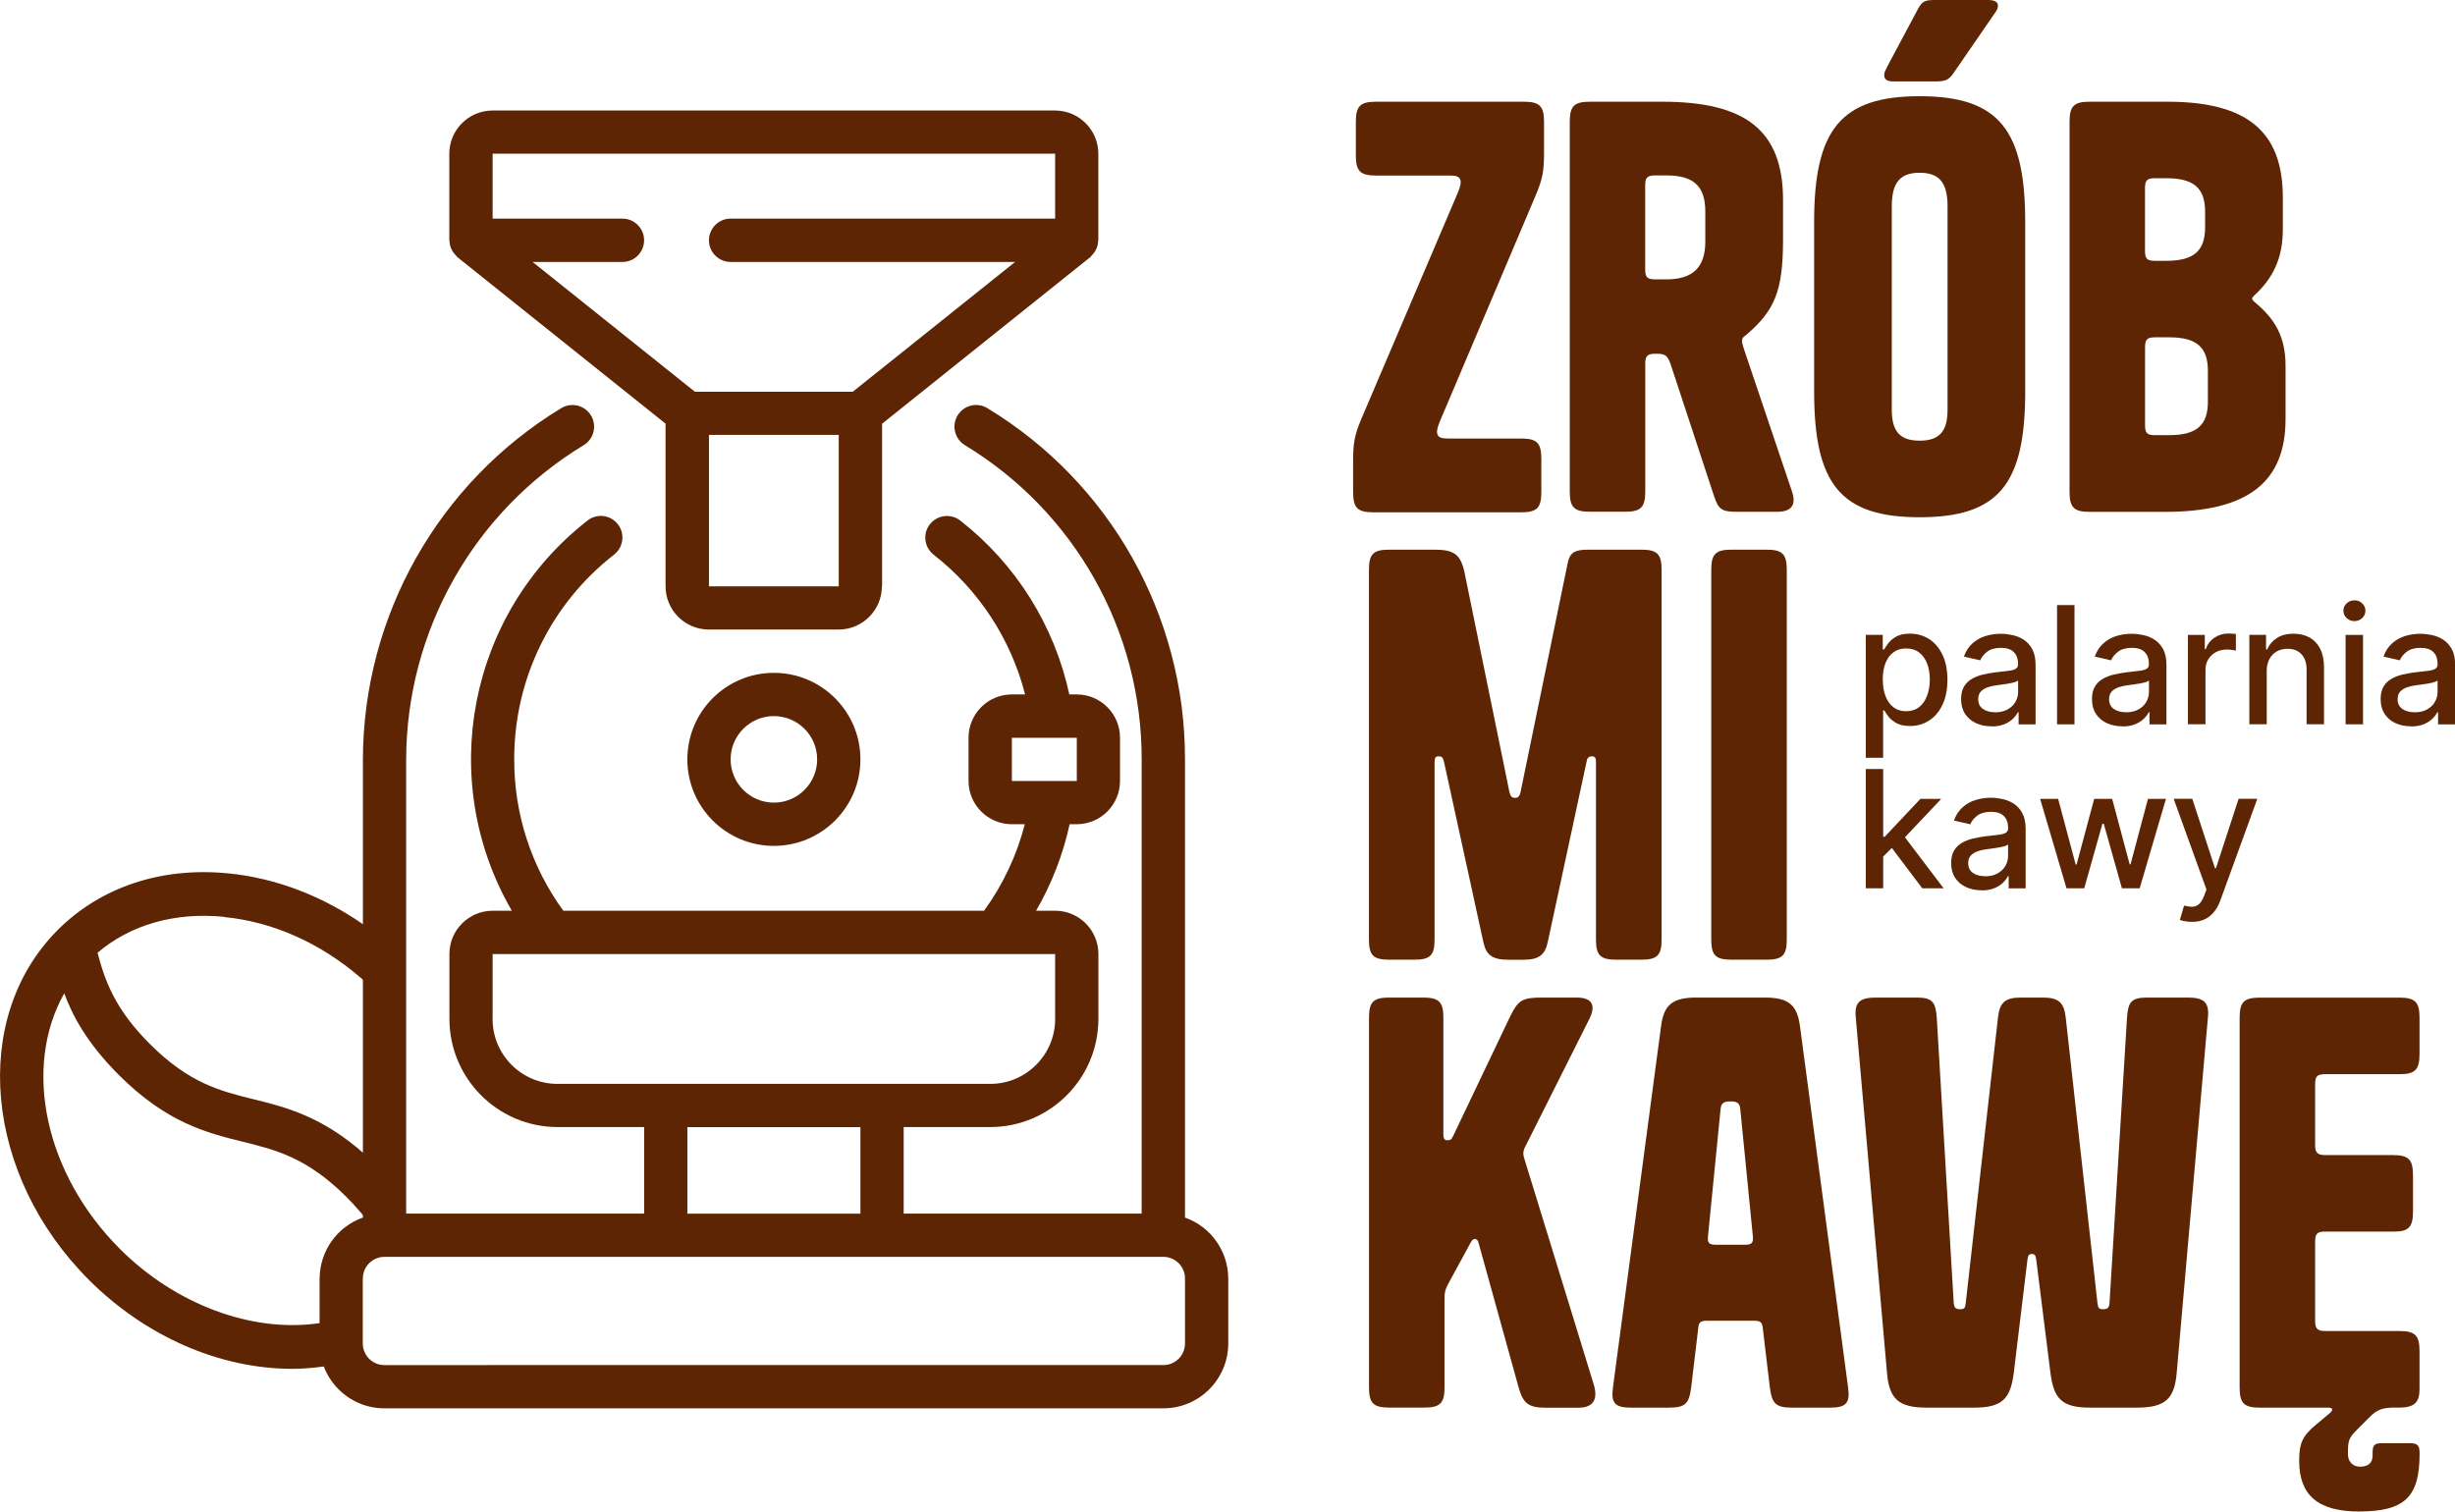 <svg viewBox="0 0 387.56 238.66" xmlns="http://www.w3.org/2000/svg" id="Warstwa_2"><defs><style>.cls-1{fill:#5d2503;stroke-width:0px;}</style></defs><g id="Warstwa_1-2"><path d="M228.38,69.24h11.74c2.5,0,3.2.69,3.2,3.19v5.27c0,2.5-.69,3.19-3.2,3.19h-23.31c-2.5,0-3.2-.69-3.2-3.19v-4.83c0-2.76.17-4.06,1.3-6.73l15.28-35.83c.78-1.9.43-2.59-1.12-2.59h-11.83c-2.5,0-3.2-.69-3.2-3.2v-5.27c0-2.5.69-3.19,3.2-3.19h23.31c2.5,0,3.2.69,3.2,3.19v4.83c0,2.76-.17,4.06-1.3,6.73l-15.19,35.83c-.78,1.9-.43,2.59,1.12,2.59Z" class="cls-1"></path><path d="M263.69,57.41c-.43-1.21-.78-1.55-2.07-1.55h-.34c-1.21,0-1.55.35-1.55,1.55v20.2c0,2.5-.69,3.19-3.2,3.19h-5.53c-2.5,0-3.19-.69-3.19-3.19V19.25c0-2.5.69-3.19,3.19-3.19h11.4c13.12,0,19.08,4.49,19.08,15.54v6.22c0,8.12-1.3,11.22-5.87,15.11-.52.34-.6.52-.6.95,0,.26.09.52.26,1.12l7.6,22.53c.78,2.24-.09,3.28-2.33,3.28h-6.3c-2.42,0-2.93-.35-3.63-2.42l-6.91-20.98ZM259.72,42.56c0,1.21.34,1.55,1.55,1.55h1.81c4.06,0,6.13-1.81,6.13-5.96v-4.75c0-4.06-1.9-5.7-6.13-5.7h-1.81c-1.21,0-1.55.34-1.55,1.55v13.29Z" class="cls-1"></path><path d="M303.05,81.67c-12.52,0-16.66-5.27-16.66-19.86v-26.76c0-14.5,4.14-19.86,16.66-19.86s16.66,5.35,16.66,19.86v26.76c0,14.59-4.14,19.86-16.66,19.86ZM302.8,1.38c.69-1.21,1.04-1.38,2.76-1.38h8.29c1.21,0,1.55.43,1.55.86s-.09.69-.6,1.38l-6.3,9.15c-.86,1.3-1.38,1.47-3.2,1.47h-6.3c-1.21,0-1.55-.35-1.55-1.04,0-.35.17-.69.52-1.38l4.83-9.06ZM303.05,69.58c3.02,0,4.4-1.38,4.4-4.83v-32.2c0-3.8-1.38-5.27-4.4-5.27s-4.4,1.47-4.4,5.27v32.2c0,3.45,1.38,4.83,4.4,4.83Z" class="cls-1"></path><path d="M326.71,77.61V19.25c0-2.5.69-3.19,3.19-3.19h12.26c12.52,0,18.22,4.66,18.22,15.11v5.01c0,4.49-1.47,7.68-4.49,10.45-.26.26-.35.35-.35.52s.09.26.35.52c3.28,2.68,4.92,5.53,4.92,10.1v8.37c0,10.01-5.96,14.68-19.08,14.68h-11.83c-2.5,0-3.19-.69-3.19-3.19ZM338.62,39.63c0,1.21.34,1.55,1.55,1.55h1.81c4.23,0,6.13-1.47,6.13-5.27v-2.5c0-3.8-1.9-5.27-6.13-5.27h-1.81c-1.21,0-1.55.34-1.55,1.55v9.93ZM348.55,63.45v-4.92c0-3.8-1.9-5.27-6.13-5.27h-2.24c-1.21,0-1.55.35-1.55,1.55v12.35c0,1.21.34,1.55,1.55,1.55h2.24c4.23,0,6.13-1.47,6.13-5.27Z" class="cls-1"></path><path d="M239.17,125.98c.43,0,.69-.17.86-.86l7.43-36.09c.34-1.81,1.12-2.24,3.28-2.24h8.37c2.5,0,3.2.69,3.2,3.19v58.36c0,2.5-.69,3.19-3.2,3.19h-3.97c-2.5,0-3.19-.69-3.19-3.19v-27.97c0-.78-.17-.95-.69-.95-.35,0-.69.17-.78.78l-6.13,28.49c-.43,2.07-1.38,2.85-3.89,2.85h-2.33c-2.59,0-3.54-.78-3.97-2.85l-6.22-28.49c-.17-.6-.34-.78-.78-.78-.52,0-.69.17-.69.95v27.97c0,2.5-.69,3.19-3.2,3.19h-3.97c-2.5,0-3.19-.69-3.19-3.19v-58.36c0-2.5.69-3.19,3.19-3.19h7.17c3.02,0,4.14.69,4.75,3.71l7.08,34.62c.17.69.43.86.86.86Z" class="cls-1"></path><path d="M282.07,148.34c0,2.5-.69,3.19-3.2,3.19h-5.53c-2.5,0-3.19-.69-3.19-3.19v-58.36c0-2.5.69-3.19,3.19-3.19h5.53c2.5,0,3.2.69,3.2,3.19v58.36Z" class="cls-1"></path><path d="M232.27,196.01l-3.71,6.82c-.43.86-.52,1.21-.52,2.24v13.99c0,2.5-.69,3.19-3.2,3.19h-5.53c-2.5,0-3.19-.69-3.19-3.19v-58.36c0-2.5.69-3.19,3.19-3.19h5.35c2.5,0,3.2.69,3.2,3.19v18.48c0,.69.26.86.69.86.35,0,.6-.09.86-.69l8.89-18.65c1.38-2.85,1.99-3.19,5.27-3.19h5.35c2.5,0,3.02,1.3,1.99,3.37l-10.01,19.94c-.52.95-.52,1.38-.17,2.42l10.88,35.4c.69,2.33-.09,3.63-2.42,3.63h-5.26c-2.59,0-3.45-.69-4.14-3.02l-6.39-23.05c-.17-.69-.78-.78-1.12-.17Z" class="cls-1"></path><path d="M278.62,157.51c3.89,0,5.09,1.3,5.53,4.49l7.6,57.07c.35,2.5-.34,3.19-2.85,3.19h-5.96c-2.59,0-3.2-.6-3.54-3.19l-1.12-9.41c-.09-.86-.35-1.12-1.38-1.12h-7.42c-1.04,0-1.3.26-1.38,1.12l-1.12,9.41c-.34,2.59-.95,3.19-3.54,3.19h-5.96c-2.5,0-3.19-.69-2.85-3.19l7.6-57.07c.43-3.19,1.64-4.49,5.53-4.49h10.88ZM273.18,173.91c-.95,0-1.47.17-1.56,1.21l-1.99,20.12c-.09,1.03.17,1.3,1.3,1.3h4.49c1.12,0,1.38-.26,1.3-1.3l-1.99-20.12c-.09-1.04-.6-1.21-1.55-1.21Z" class="cls-1"></path><path d="M322.48,157.51c2.5,0,3.37.78,3.63,3.19l5.01,45.07c.09.78.26.95.86.95.69,0,.95-.17,1.04-.95l2.76-45.07c.17-2.5.69-3.19,3.19-3.19h6.39c2.5,0,3.45.69,3.19,3.19l-4.92,56.03c-.34,4.14-1.81,5.53-6.3,5.53h-7.34c-4.49,0-5.78-1.38-6.3-5.53l-2.24-17.87c-.09-.69-.26-.86-.69-.86s-.6.17-.69.86l-2.16,17.87c-.52,4.14-1.81,5.53-6.3,5.53h-7.42c-4.49,0-5.96-1.38-6.3-5.53l-4.92-56.03c-.26-2.5.69-3.19,3.19-3.19h6.39c2.5,0,3.02.69,3.2,3.19l2.68,45.07c.09.78.34.95,1.03.95.6,0,.78-.17.86-.95l5.09-45.07c.26-2.42,1.12-3.19,3.63-3.19h3.45Z" class="cls-1"></path><path d="M372.46,238.66c-6.56,0-9.5-2.59-9.5-8.03,0-2.85.6-3.97,2.68-5.7l2.16-1.81c.6-.52.43-.86-.17-.86h-10.88c-2.5,0-3.19-.69-3.19-3.19v-58.36c0-2.5.69-3.19,3.19-3.19h22.02c2.5,0,3.19.69,3.19,3.19v5.7c0,2.5-.69,3.2-3.19,3.2h-11.74c-1.21,0-1.55.34-1.55,1.55v9.67c0,1.12.34,1.55,1.55,1.55h10.7c2.5,0,3.2.69,3.2,3.19v5.7c0,2.5-.69,3.19-3.02,3.19h-10.88c-1.21,0-1.55.35-1.55,1.55v12.6c0,1.12.34,1.55,1.55,1.55h11.74c2.5,0,3.19.69,3.19,3.2v5.96c0,1.99-.69,2.93-3.19,2.93h-.78c-1.9,0-2.76.35-3.88,1.47l-1.9,1.9c-1.47,1.47-1.55,1.81-1.55,3.97,0,1.21.78,1.99,1.9,1.99,1.21,0,1.99-.52,1.99-1.73v-.43c0-1.21.26-1.55,1.47-1.55h4.4c1.21,0,1.55.35,1.55,1.55v.17c0,6.73-2.33,9.06-9.5,9.06Z" class="cls-1"></path><path d="M294.54,119.66v-19.42h2.68v2.29h.23c.16-.29.39-.63.69-1.02.3-.39.72-.73,1.25-1.02.53-.29,1.24-.44,2.11-.44,1.14,0,2.16.29,3.05.86.89.58,1.6,1.41,2.11,2.49.51,1.09.77,2.39.77,3.92s-.25,2.83-.76,3.92c-.51,1.09-1.21,1.93-2.1,2.51s-1.9.88-3.04.88c-.86,0-1.56-.14-2.1-.43s-.97-.63-1.27-1.01c-.31-.39-.54-.73-.71-1.03h-.17v7.49h-2.75ZM297.23,107.31c0,.99.14,1.86.43,2.61.29.75.7,1.33,1.25,1.75s1.21.63,2,.63,1.51-.22,2.06-.66c.55-.44.97-1.03,1.25-1.79.28-.75.43-1.6.43-2.55s-.14-1.77-.42-2.51c-.28-.74-.7-1.33-1.25-1.76-.56-.43-1.25-.64-2.07-.64s-1.47.21-2.02.62c-.55.41-.96.98-1.25,1.72s-.42,1.59-.42,2.57Z" class="cls-1"></path><path d="M314.37,114.68c-.9,0-1.7-.17-2.43-.5-.72-.33-1.3-.82-1.72-1.46s-.63-1.42-.63-2.34c0-.8.15-1.45.46-1.97s.72-.92,1.24-1.22c.52-.3,1.1-.53,1.75-.68.64-.15,1.3-.27,1.97-.35.85-.1,1.53-.18,2.06-.24.53-.07.91-.17,1.15-.32.24-.15.36-.39.36-.72v-.06c0-.8-.23-1.43-.68-1.87s-1.12-.66-2.01-.66-1.65.2-2.18.61c-.53.41-.9.86-1.1,1.36l-2.58-.59c.31-.86.76-1.55,1.35-2.08s1.27-.92,2.05-1.16c.77-.24,1.58-.36,2.44-.36.56,0,1.16.07,1.8.2.63.13,1.23.37,1.78.72.55.35,1.01.85,1.37,1.5.35.65.53,1.48.53,2.51v9.38h-2.68v-1.93h-.11c-.18.35-.44.7-.8,1.05-.35.34-.81.63-1.37.86-.56.23-1.23.34-2,.34ZM314.97,112.47c.76,0,1.41-.15,1.95-.45.54-.3.96-.69,1.24-1.18.28-.49.43-1.01.43-1.57v-1.82c-.1.1-.29.19-.56.27-.28.08-.6.15-.95.21-.35.06-.7.11-1.04.16-.34.05-.62.08-.85.11-.53.07-1.02.18-1.46.34-.44.16-.79.39-1.05.68-.26.3-.39.69-.39,1.18,0,.68.25,1.19.75,1.54s1.14.52,1.92.52Z" class="cls-1"></path><path d="M327.49,95.54v18.83h-2.75v-18.83h2.75Z" class="cls-1"></path><path d="M335.03,114.68c-.9,0-1.7-.17-2.43-.5-.72-.33-1.3-.82-1.72-1.46s-.63-1.42-.63-2.34c0-.8.15-1.45.46-1.97s.72-.92,1.24-1.22c.52-.3,1.1-.53,1.75-.68.64-.15,1.3-.27,1.97-.35.85-.1,1.53-.18,2.06-.24.53-.07.91-.17,1.15-.32.24-.15.36-.39.36-.72v-.06c0-.8-.23-1.43-.68-1.87s-1.12-.66-2.01-.66-1.65.2-2.18.61c-.53.41-.9.86-1.1,1.36l-2.58-.59c.31-.86.76-1.55,1.35-2.08s1.27-.92,2.05-1.16c.77-.24,1.58-.36,2.44-.36.56,0,1.16.07,1.8.2.63.13,1.23.37,1.78.72.55.35,1.01.85,1.37,1.5.35.65.53,1.48.53,2.51v9.38h-2.68v-1.93h-.11c-.18.35-.44.7-.8,1.05-.35.34-.81.63-1.37.86-.56.23-1.23.34-2,.34ZM335.63,112.47c.76,0,1.41-.15,1.95-.45.54-.3.96-.69,1.24-1.18.28-.49.43-1.01.43-1.57v-1.82c-.1.1-.29.19-.56.27-.28.08-.6.15-.95.21-.35.06-.7.11-1.04.16-.34.05-.62.08-.85.11-.53.07-1.02.18-1.46.34-.44.16-.79.39-1.05.68-.26.3-.39.69-.39,1.18,0,.68.25,1.19.75,1.54s1.14.52,1.92.52Z" class="cls-1"></path><path d="M345.4,114.37v-14.12h2.66v2.24h.15c.26-.76.71-1.36,1.37-1.8.65-.44,1.39-.66,2.22-.66.17,0,.38,0,.61.02s.42.03.56.05v2.63c-.11-.03-.31-.07-.59-.11-.28-.04-.56-.06-.84-.06-.65,0-1.23.14-1.73.41s-.9.65-1.2,1.13c-.3.48-.44,1.03-.44,1.64v8.62h-2.75Z" class="cls-1"></path><path d="M357.84,105.98v8.38h-2.75v-14.12h2.64v2.3h.18c.32-.75.83-1.35,1.53-1.8.69-.45,1.57-.68,2.63-.68.96,0,1.8.2,2.53.6.72.4,1.28,1,1.68,1.79.4.79.6,1.77.6,2.93v8.98h-2.75v-8.65c0-1.02-.27-1.82-.8-2.4s-1.27-.87-2.2-.87c-.64,0-1.2.14-1.7.41-.49.28-.88.68-1.17,1.21-.28.53-.43,1.17-.43,1.92Z" class="cls-1"></path><path d="M371.68,98.07c-.48,0-.89-.16-1.23-.48-.34-.32-.51-.71-.51-1.16s.17-.84.51-1.16c.34-.32.75-.48,1.23-.48s.89.16,1.23.48c.34.32.51.71.51,1.16s-.17.83-.51,1.16c-.34.32-.75.48-1.23.48ZM370.29,114.37v-14.12h2.75v14.12h-2.75Z" class="cls-1"></path><path d="M380.59,114.68c-.89,0-1.7-.17-2.43-.5-.72-.33-1.3-.82-1.71-1.46-.42-.64-.63-1.42-.63-2.34,0-.8.15-1.45.46-1.97.31-.52.72-.92,1.24-1.22.52-.3,1.1-.53,1.75-.68.64-.15,1.3-.27,1.97-.35.85-.1,1.53-.18,2.06-.24.53-.07.91-.17,1.15-.32.24-.15.36-.39.36-.72v-.06c0-.8-.22-1.43-.67-1.87s-1.12-.66-2.01-.66-1.65.2-2.18.61c-.53.41-.9.86-1.1,1.36l-2.58-.59c.31-.86.75-1.55,1.35-2.08.59-.53,1.27-.92,2.04-1.16.77-.24,1.59-.36,2.44-.36.56,0,1.16.07,1.8.2.63.13,1.23.37,1.78.72.56.35,1.01.85,1.37,1.5.36.65.53,1.48.53,2.51v9.38h-2.69v-1.93h-.11c-.18.35-.44.7-.8,1.05-.36.34-.81.63-1.37.86-.56.23-1.23.34-2.01.34ZM381.19,112.47c.76,0,1.41-.15,1.95-.45.54-.3.96-.69,1.24-1.18.29-.49.43-1.01.43-1.57v-1.82c-.1.1-.29.19-.57.27-.28.08-.6.15-.95.21s-.7.11-1.04.16-.62.08-.85.11c-.53.07-1.02.18-1.46.34-.44.16-.79.39-1.05.68s-.39.69-.39,1.18c0,.68.25,1.19.75,1.54.5.35,1.14.52,1.92.52Z" class="cls-1"></path><path d="M294.54,140.26v-18.83h2.75v18.83h-2.75ZM297.07,135.47l-.02-3.35h.48l5.63-5.98h3.29l-6.42,6.8h-.43l-2.53,2.53ZM303.46,140.26l-5.06-6.71,1.89-1.92,6.54,8.63h-3.37Z" class="cls-1"></path><path d="M312.8,140.57c-.9,0-1.7-.17-2.43-.5-.72-.33-1.3-.82-1.72-1.46s-.63-1.42-.63-2.34c0-.8.15-1.45.46-1.97s.72-.92,1.24-1.22c.52-.3,1.1-.53,1.75-.68.64-.15,1.3-.27,1.97-.35.85-.1,1.53-.18,2.06-.24.53-.07.91-.17,1.15-.32.24-.15.36-.39.36-.72v-.06c0-.8-.23-1.43-.68-1.87s-1.12-.66-2.01-.66-1.65.2-2.18.61c-.53.41-.9.86-1.1,1.36l-2.58-.59c.31-.86.76-1.55,1.35-2.08s1.27-.92,2.05-1.16c.77-.24,1.58-.36,2.44-.36.56,0,1.16.07,1.8.2.63.13,1.23.37,1.78.72.55.35,1.01.85,1.37,1.5.35.65.53,1.48.53,2.51v9.38h-2.68v-1.93h-.11c-.18.35-.44.7-.8,1.05-.35.34-.81.63-1.37.86-.56.23-1.23.34-2,.34ZM313.39,138.36c.76,0,1.41-.15,1.95-.45.54-.3.96-.69,1.24-1.18.28-.49.43-1.01.43-1.57v-1.82c-.1.1-.29.19-.56.27-.28.08-.6.15-.95.21-.35.06-.7.11-1.04.16-.34.05-.62.08-.85.11-.53.07-1.02.18-1.46.34-.44.16-.79.39-1.05.68-.26.3-.39.69-.39,1.18,0,.68.25,1.19.75,1.54s1.14.52,1.92.52Z" class="cls-1"></path><path d="M326.23,140.26l-4.16-14.12h2.84l2.77,10.37h.14l2.78-10.37h2.84l2.76,10.33h.14l2.75-10.33h2.84l-4.15,14.12h-2.8l-2.87-10.19h-.21l-2.87,10.19h-2.79Z" class="cls-1"></path><path d="M346,145.55c-.41,0-.79-.03-1.12-.1-.34-.07-.59-.13-.75-.21l.66-2.25c.5.13.95.19,1.34.18.39-.02.74-.17,1.04-.44s.57-.73.81-1.35l.34-.94-5.17-14.31h2.94l3.58,10.96h.15l3.58-10.96h2.95l-5.82,16.01c-.27.74-.61,1.36-1.03,1.87s-.91.9-1.49,1.16c-.58.26-1.24.39-2,.39Z" class="cls-1"></path><g id="Page-1"><g id="_031---Bean-Roastery"><path d="M50.45,201.87v10.25c0,5.66,4.59,10.25,10.25,10.25h122.95c5.66,0,10.25-4.59,10.25-10.25v-10.25c-.02-4.33-2.75-8.18-6.83-9.62v-72.35c.03-22.7-11.83-43.75-31.26-55.49-1.61-.94-3.67-.41-4.64,1.19-.96,1.59-.47,3.67,1.1,4.66,17.38,10.5,27.99,29.34,27.96,49.64v71.72h-37.57v-13.66h13.66c9.43-.01,17.07-7.65,17.08-17.08v-10.25c0-3.77-3.06-6.83-6.83-6.83h-3.01c2.47-4.25,4.25-8.86,5.3-13.66h1.12c3.77,0,6.83-3.06,6.83-6.83v-6.83c0-3.77-3.06-6.83-6.83-6.83h-1.17c-2.35-10.88-8.44-20.6-17.21-27.45-1.48-1.16-3.63-.9-4.8.58s-.9,3.63.58,4.8c7.13,5.55,12.21,13.32,14.45,22.07h-2.1c-3.77,0-6.83,3.06-6.83,6.83v6.83c0,3.77,3.06,6.83,6.83,6.83h2.05c-1.26,4.92-3.44,9.55-6.43,13.66h-66.42c-5.06-6.94-7.78-15.32-7.75-23.91-.03-12.63,5.79-24.57,15.77-32.32.96-.75,1.45-1.96,1.28-3.17s-.97-2.23-2.1-2.69c-1.13-.46-2.42-.28-3.38.48-18.81,14.67-23.91,40.97-11.95,61.61h-3.02c-3.77,0-6.83,3.06-6.83,6.83v10.25c.01,9.43,7.65,17.07,17.08,17.08h13.66v13.66h-37.57v-71.72c.05-20.29,10.66-39.08,28.01-49.6,1.62-.97,2.14-3.07,1.17-4.69-.97-1.62-3.07-2.14-4.69-1.17-19.39,11.76-31.26,32.77-31.32,55.46v72.35c-4.08,1.44-6.81,5.29-6.83,9.62ZM159.74,116.49h10.25v6.83h-10.25v-6.83ZM77.77,160.89v-10.25h88.8v10.25c0,5.66-4.59,10.25-10.25,10.25h-68.31c-5.66,0-10.25-4.59-10.25-10.25ZM108.51,177.97h27.32v13.66h-27.32v-13.66ZM57.28,201.87c0-1.89,1.53-3.42,3.42-3.42h122.95c1.89,0,3.42,1.53,3.42,3.42v10.25c0,1.89-1.53,3.42-3.42,3.42H60.69c-1.89,0-3.42-1.53-3.42-3.42v-10.25Z" class="cls-1" id="Shape"></path><path d="M139.25,92.58v-25.68l32.87-26.3c.06-.05.09-.11.14-.16.29-.29.54-.62.73-.98.06-.12.12-.24.17-.36.12-.32.19-.66.2-1,0-.05.03-.1.03-.16v-13.66c0-3.77-3.06-6.83-6.83-6.83h-88.8c-3.77,0-6.83,3.06-6.83,6.83v13.66c0,.06.03.11.03.16.01.34.08.68.2,1,.05.12.1.24.17.36.19.36.44.69.73.98.05.05.09.11.14.16l32.87,26.29v25.68c0,3.77,3.06,6.83,6.83,6.83h20.49c3.77,0,6.83-3.06,6.83-6.83h0ZM98.26,34.52h-20.49v-10.25h88.8v10.25h-51.23c-1.89,0-3.42,1.53-3.42,3.42s1.53,3.42,3.42,3.42h44.91l-25.62,20.49h-24.93l-25.62-20.49h14.18c1.89,0,3.42-1.53,3.42-3.42s-1.53-3.42-3.42-3.42h0ZM132.41,92.58h-20.49v-23.91h20.49v23.91Z" class="cls-1" id="Shape-2"></path><path d="M122.17,106.24c-7.55,0-13.66,6.12-13.66,13.66s6.12,13.66,13.66,13.66,13.66-6.12,13.66-13.66-6.12-13.66-13.66-13.66ZM122.17,126.73c-3.77,0-6.83-3.06-6.83-6.83s3.06-6.83,6.83-6.83,6.83,3.06,6.83,6.83-3.06,6.83-6.83,6.83Z" class="cls-1" id="Shape-3"></path></g></g><path d="M35.35,144.79c7.68.75,15.13,4.05,21.54,9.55l.99.84v-8.84l-.25-.18c-6.62-4.67-14.09-7.53-21.6-8.26-10.55-1.04-20.12,2.14-26.93,8.95l-.11.12c-13.73,13.88-11.47,38.6,5.04,55.11,8.93,8.93,20.63,14.05,32.12,14.05h0c1.5,0,3.1-.12,4.89-.36l.7-.09-.21-.68c-.33-1.05-.49-1.99-.49-2.88v-3.29l-.68.1c-10.62,1.54-22.67-2.97-31.44-11.74-11.82-11.82-15.4-28.57-8.78-40.35,1.26,3.4,3.49,7.76,8.61,12.88,7.59,7.59,13.97,9.17,19.6,10.56,5.21,1.29,10.14,2.51,16.37,8.74.72.72,1.41,1.47,2.11,2.29l1.05,1.23v-10.02l-.2-.18c-6.79-6.08-12.57-7.52-17.68-8.78-5.21-1.29-10.14-2.51-16.36-8.74-5.49-5.49-7.08-9.95-8.24-14.39,5.21-4.42,12.18-6.43,19.95-5.67Z" class="cls-1"></path></g></svg>